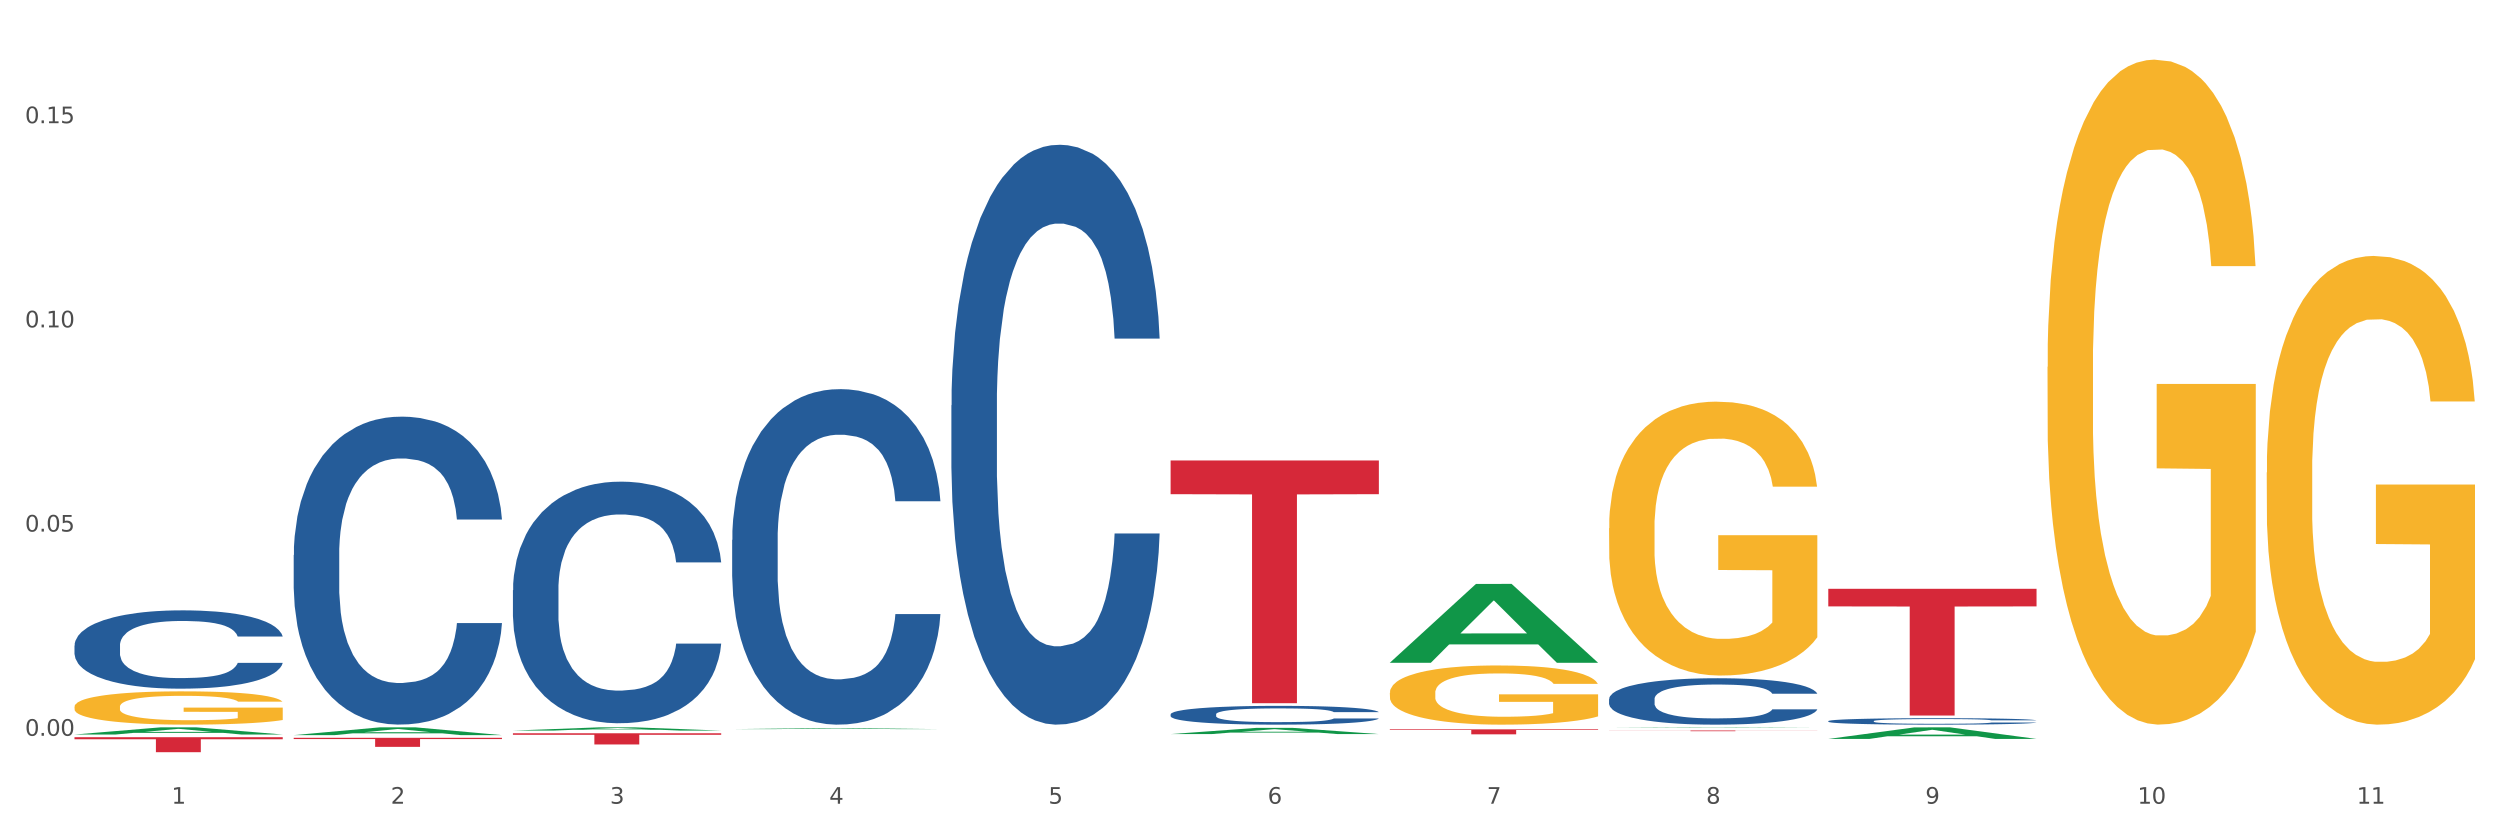 <?xml version="1.0" encoding="utf-8" standalone="no"?>
<!DOCTYPE svg PUBLIC "-//W3C//DTD SVG 1.1//EN"
  "http://www.w3.org/Graphics/SVG/1.1/DTD/svg11.dtd">
<svg xmlns:xlink="http://www.w3.org/1999/xlink" width="1080pt" height="360pt" viewBox="0 0 1080 360" xmlns="http://www.w3.org/2000/svg" version="1.1">
 <rect x="0" y="0" width="1080" height="360" fill="#333333" stroke="none"/>
 <defs>
  <style type="text/css">*{stroke-linejoin: round; stroke-linecap: butt}</style>
 </defs>
 <g id="figure_1">
  <g id="patch_1">
   <path d="M 0 360 
L 1080 360 
L 1080 0 
L 0 0 
z
" style="fill: #ffffff; stroke: #ffffff; stroke-linejoin: miter"/>
  </g>
  <g id="axes_1">
   <g id="matplotlib.axis_1">
    <g id="xtick_1">
     <g id="text_1">
      <!-- 1 -->
      <g style="fill: #4d4d4d" transform="translate(74.106 347.204) scale(0.096 -0.096)">
       <defs>
        <path id="DejaVuSans-31" d="M 794 531 
L 1825 531 
L 1825 4091 
L 703 3866 
L 703 4441 
L 1819 4666 
L 2450 4666 
L 2450 531 
L 3481 531 
L 3481 0 
L 794 0 
L 794 531 
z
" transform="scale(0.016)"/>
       </defs>
       <use xlink:href="#DejaVuSans-31"/>
      </g>
     </g>
    </g>
    <g id="xtick_2">
     <g id="text_2">
      <!-- 2 -->
      <g style="fill: #4d4d4d" transform="translate(168.812 347.204) scale(0.096 -0.096)">
       <defs>
        <path id="DejaVuSans-32" d="M 1228 531 
L 3431 531 
L 3431 0 
L 469 0 
L 469 531 
Q 828 903 1448 1529 
Q 2069 2156 2228 2338 
Q 2531 2678 2651 2914 
Q 2772 3150 2772 3378 
Q 2772 3750 2511 3984 
Q 2250 4219 1831 4219 
Q 1534 4219 1204 4116 
Q 875 4013 500 3803 
L 500 4441 
Q 881 4594 1212 4672 
Q 1544 4750 1819 4750 
Q 2544 4750 2975 4387 
Q 3406 4025 3406 3419 
Q 3406 3131 3298 2873 
Q 3191 2616 2906 2266 
Q 2828 2175 2409 1742 
Q 1991 1309 1228 531 
z
" transform="scale(0.016)"/>
       </defs>
       <use xlink:href="#DejaVuSans-32"/>
      </g>
     </g>
    </g>
    <g id="xtick_3">
     <g id="text_3">
      <!-- 3 -->
      <g style="fill: #4d4d4d" transform="translate(263.517 347.204) scale(0.096 -0.096)">
       <defs>
        <path id="DejaVuSans-33" d="M 2597 2516 
Q 3050 2419 3304 2112 
Q 3559 1806 3559 1356 
Q 3559 666 3084 287 
Q 2609 -91 1734 -91 
Q 1441 -91 1130 -33 
Q 819 25 488 141 
L 488 750 
Q 750 597 1062 519 
Q 1375 441 1716 441 
Q 2309 441 2620 675 
Q 2931 909 2931 1356 
Q 2931 1769 2642 2001 
Q 2353 2234 1838 2234 
L 1294 2234 
L 1294 2753 
L 1863 2753 
Q 2328 2753 2575 2939 
Q 2822 3125 2822 3475 
Q 2822 3834 2567 4026 
Q 2313 4219 1838 4219 
Q 1578 4219 1281 4162 
Q 984 4106 628 3988 
L 628 4550 
Q 988 4650 1302 4700 
Q 1616 4750 1894 4750 
Q 2613 4750 3031 4423 
Q 3450 4097 3450 3541 
Q 3450 3153 3228 2886 
Q 3006 2619 2597 2516 
z
" transform="scale(0.016)"/>
       </defs>
       <use xlink:href="#DejaVuSans-33"/>
      </g>
     </g>
    </g>
    <g id="xtick_4">
     <g id="text_4">
      <!-- 4 -->
      <g style="fill: #4d4d4d" transform="translate(358.223 347.204) scale(0.096 -0.096)">
       <defs>
        <path id="DejaVuSans-34" d="M 2419 4116 
L 825 1625 
L 2419 1625 
L 2419 4116 
z
M 2253 4666 
L 3047 4666 
L 3047 1625 
L 3713 1625 
L 3713 1100 
L 3047 1100 
L 3047 0 
L 2419 0 
L 2419 1100 
L 313 1100 
L 313 1709 
L 2253 4666 
z
" transform="scale(0.016)"/>
       </defs>
       <use xlink:href="#DejaVuSans-34"/>
      </g>
     </g>
    </g>
    <g id="xtick_5">
     <g id="text_5">
      <!-- 5 -->
      <g style="fill: #4d4d4d" transform="translate(452.928 347.204) scale(0.096 -0.096)">
       <defs>
        <path id="DejaVuSans-35" d="M 691 4666 
L 3169 4666 
L 3169 4134 
L 1269 4134 
L 1269 2991 
Q 1406 3038 1543 3061 
Q 1681 3084 1819 3084 
Q 2600 3084 3056 2656 
Q 3513 2228 3513 1497 
Q 3513 744 3044 326 
Q 2575 -91 1722 -91 
Q 1428 -91 1123 -41 
Q 819 9 494 109 
L 494 744 
Q 775 591 1075 516 
Q 1375 441 1709 441 
Q 2250 441 2565 725 
Q 2881 1009 2881 1497 
Q 2881 1984 2565 2268 
Q 2250 2553 1709 2553 
Q 1456 2553 1204 2497 
Q 953 2441 691 2322 
L 691 4666 
z
" transform="scale(0.016)"/>
       </defs>
       <use xlink:href="#DejaVuSans-35"/>
      </g>
     </g>
    </g>
    <g id="xtick_6">
     <g id="text_6">
      <!-- 6 -->
      <g style="fill: #4d4d4d" transform="translate(547.634 347.204) scale(0.096 -0.096)">
       <defs>
        <path id="DejaVuSans-36" d="M 2113 2584 
Q 1688 2584 1439 2293 
Q 1191 2003 1191 1497 
Q 1191 994 1439 701 
Q 1688 409 2113 409 
Q 2538 409 2786 701 
Q 3034 994 3034 1497 
Q 3034 2003 2786 2293 
Q 2538 2584 2113 2584 
z
M 3366 4563 
L 3366 3988 
Q 3128 4100 2886 4159 
Q 2644 4219 2406 4219 
Q 1781 4219 1451 3797 
Q 1122 3375 1075 2522 
Q 1259 2794 1537 2939 
Q 1816 3084 2150 3084 
Q 2853 3084 3261 2657 
Q 3669 2231 3669 1497 
Q 3669 778 3244 343 
Q 2819 -91 2113 -91 
Q 1303 -91 875 529 
Q 447 1150 447 2328 
Q 447 3434 972 4092 
Q 1497 4750 2381 4750 
Q 2619 4750 2861 4703 
Q 3103 4656 3366 4563 
z
" transform="scale(0.016)"/>
       </defs>
       <use xlink:href="#DejaVuSans-36"/>
      </g>
     </g>
    </g>
    <g id="xtick_7">
     <g id="text_7">
      <!-- 7 -->
      <g style="fill: #4d4d4d" transform="translate(642.339 347.204) scale(0.096 -0.096)">
       <defs>
        <path id="DejaVuSans-37" d="M 525 4666 
L 3525 4666 
L 3525 4397 
L 1831 0 
L 1172 0 
L 2766 4134 
L 525 4134 
L 525 4666 
z
" transform="scale(0.016)"/>
       </defs>
       <use xlink:href="#DejaVuSans-37"/>
      </g>
     </g>
    </g>
    <g id="xtick_8">
     <g id="text_8">
      <!-- 8 -->
      <g style="fill: #4d4d4d" transform="translate(737.044 347.204) scale(0.096 -0.096)">
       <defs>
        <path id="DejaVuSans-38" d="M 2034 2216 
Q 1584 2216 1326 1975 
Q 1069 1734 1069 1313 
Q 1069 891 1326 650 
Q 1584 409 2034 409 
Q 2484 409 2743 651 
Q 3003 894 3003 1313 
Q 3003 1734 2745 1975 
Q 2488 2216 2034 2216 
z
M 1403 2484 
Q 997 2584 770 2862 
Q 544 3141 544 3541 
Q 544 4100 942 4425 
Q 1341 4750 2034 4750 
Q 2731 4750 3128 4425 
Q 3525 4100 3525 3541 
Q 3525 3141 3298 2862 
Q 3072 2584 2669 2484 
Q 3125 2378 3379 2068 
Q 3634 1759 3634 1313 
Q 3634 634 3220 271 
Q 2806 -91 2034 -91 
Q 1263 -91 848 271 
Q 434 634 434 1313 
Q 434 1759 690 2068 
Q 947 2378 1403 2484 
z
M 1172 3481 
Q 1172 3119 1398 2916 
Q 1625 2713 2034 2713 
Q 2441 2713 2670 2916 
Q 2900 3119 2900 3481 
Q 2900 3844 2670 4047 
Q 2441 4250 2034 4250 
Q 1625 4250 1398 4047 
Q 1172 3844 1172 3481 
z
" transform="scale(0.016)"/>
       </defs>
       <use xlink:href="#DejaVuSans-38"/>
      </g>
     </g>
    </g>
    <g id="xtick_9">
     <g id="text_9">
      <!-- 9 -->
      <g style="fill: #4d4d4d" transform="translate(831.75 347.204) scale(0.096 -0.096)">
       <defs>
        <path id="DejaVuSans-39" d="M 703 97 
L 703 672 
Q 941 559 1184 500 
Q 1428 441 1663 441 
Q 2288 441 2617 861 
Q 2947 1281 2994 2138 
Q 2813 1869 2534 1725 
Q 2256 1581 1919 1581 
Q 1219 1581 811 2004 
Q 403 2428 403 3163 
Q 403 3881 828 4315 
Q 1253 4750 1959 4750 
Q 2769 4750 3195 4129 
Q 3622 3509 3622 2328 
Q 3622 1225 3098 567 
Q 2575 -91 1691 -91 
Q 1453 -91 1209 -44 
Q 966 3 703 97 
z
M 1959 2075 
Q 2384 2075 2632 2365 
Q 2881 2656 2881 3163 
Q 2881 3666 2632 3958 
Q 2384 4250 1959 4250 
Q 1534 4250 1286 3958 
Q 1038 3666 1038 3163 
Q 1038 2656 1286 2365 
Q 1534 2075 1959 2075 
z
" transform="scale(0.016)"/>
       </defs>
       <use xlink:href="#DejaVuSans-39"/>
      </g>
     </g>
    </g>
    <g id="xtick_10">
     <g id="text_10">
      <!-- 10 -->
      <g style="fill: #4d4d4d" transform="translate(923.401 347.204) scale(0.096 -0.096)">
       <defs>
        <path id="DejaVuSans-30" d="M 2034 4250 
Q 1547 4250 1301 3770 
Q 1056 3291 1056 2328 
Q 1056 1369 1301 889 
Q 1547 409 2034 409 
Q 2525 409 2770 889 
Q 3016 1369 3016 2328 
Q 3016 3291 2770 3770 
Q 2525 4250 2034 4250 
z
M 2034 4750 
Q 2819 4750 3233 4129 
Q 3647 3509 3647 2328 
Q 3647 1150 3233 529 
Q 2819 -91 2034 -91 
Q 1250 -91 836 529 
Q 422 1150 422 2328 
Q 422 3509 836 4129 
Q 1250 4750 2034 4750 
z
" transform="scale(0.016)"/>
       </defs>
       <use xlink:href="#DejaVuSans-31"/>
       <use xlink:href="#DejaVuSans-30" transform="translate(63.623 0)"/>
      </g>
     </g>
    </g>
    <g id="xtick_11">
     <g id="text_11">
      <!-- 11 -->
      <g style="fill: #4d4d4d" transform="translate(1018.107 347.204) scale(0.096 -0.096)">
       <use xlink:href="#DejaVuSans-31"/>
       <use xlink:href="#DejaVuSans-31" transform="translate(63.623 0)"/>
      </g>
     </g>
    </g>
    <g id="xtick_12"/>
    <g id="xtick_13"/>
    <g id="xtick_14"/>
    <g id="xtick_15"/>
    <g id="xtick_16"/>
    <g id="xtick_17"/>
    <g id="xtick_18"/>
    <g id="xtick_19"/>
    <g id="xtick_20"/>
    <g id="xtick_21"/>
   </g>
   <g id="matplotlib.axis_2">
    <g id="ytick_1">
     <g id="text_12">
      <!-- 0.00 -->
      <g style="fill: #4d4d4d" transform="translate(10.8 317.855) scale(0.096 -0.096)">
       <defs>
        <path id="DejaVuSans-2e" d="M 684 794 
L 1344 794 
L 1344 0 
L 684 0 
L 684 794 
z
" transform="scale(0.016)"/>
       </defs>
       <use xlink:href="#DejaVuSans-30"/>
       <use xlink:href="#DejaVuSans-2e" transform="translate(63.623 0)"/>
       <use xlink:href="#DejaVuSans-30" transform="translate(95.41 0)"/>
       <use xlink:href="#DejaVuSans-30" transform="translate(159.033 0)"/>
      </g>
     </g>
    </g>
    <g id="ytick_2">
     <g id="text_13">
      <!-- 0.05 -->
      <g style="fill: #4d4d4d" transform="translate(10.8 229.644) scale(0.096 -0.096)">
       <use xlink:href="#DejaVuSans-30"/>
       <use xlink:href="#DejaVuSans-2e" transform="translate(63.623 0)"/>
       <use xlink:href="#DejaVuSans-30" transform="translate(95.41 0)"/>
       <use xlink:href="#DejaVuSans-35" transform="translate(159.033 0)"/>
      </g>
     </g>
    </g>
    <g id="ytick_3">
     <g id="text_14">
      <!-- 0.10 -->
      <g style="fill: #4d4d4d" transform="translate(10.8 141.434) scale(0.096 -0.096)">
       <use xlink:href="#DejaVuSans-30"/>
       <use xlink:href="#DejaVuSans-2e" transform="translate(63.623 0)"/>
       <use xlink:href="#DejaVuSans-31" transform="translate(95.41 0)"/>
       <use xlink:href="#DejaVuSans-30" transform="translate(159.033 0)"/>
      </g>
     </g>
    </g>
    <g id="ytick_4">
     <g id="text_15">
      <!-- 0.15 -->
      <g style="fill: #4d4d4d" transform="translate(10.8 53.223) scale(0.096 -0.096)">
       <use xlink:href="#DejaVuSans-30"/>
       <use xlink:href="#DejaVuSans-2e" transform="translate(63.623 0)"/>
       <use xlink:href="#DejaVuSans-31" transform="translate(95.41 0)"/>
       <use xlink:href="#DejaVuSans-35" transform="translate(159.033 0)"/>
      </g>
     </g>
    </g>
    <g id="ytick_5"/>
    <g id="ytick_6"/>
    <g id="ytick_7"/>
   </g>
   <g id="PolyCollection_1">
    <path d="M 32.175 317.306 
L 32.268 317.303 
L 69.369 314.211 
L 84.766 314.208 
L 122.145 317.312 
L 104.337 317.312 
L 96.267 316.589 
L 57.96 316.589 
L 57.682 316.601 
L 49.891 317.312 
L 32.175 317.312 
L 32.175 317.306 
L 62.783 316.158 
L 91.444 316.155 
L 77.253 314.869 
L 77.067 314.864 
L 76.882 314.872 
L 62.691 316.155 
L 62.783 316.158 
L 32.175 317.306 
z
" clip-path="url(#p8eb59a1c94)" style="fill: #109648"/>
    <path d="M 316.291 233.232 
L 316.398 233.099 
L 316.398 229.393 
L 316.717 224.363 
L 317.887 215.097 
L 319.376 208.081 
L 321.928 199.873 
L 323.31 196.432 
L 325.118 192.593 
L 328.84 186.371 
L 333.094 181.076 
L 336.072 178.164 
L 338.305 176.311 
L 343.304 173.001 
L 346.175 171.545 
L 349.153 170.354 
L 351.705 169.56 
L 355.959 168.633 
L 359.362 168.236 
L 363.297 168.103 
L 366.594 168.236 
L 370.954 168.765 
L 377.335 170.354 
L 379.781 171.28 
L 383.078 172.869 
L 386.481 174.987 
L 389.246 177.105 
L 392.436 180.15 
L 395.733 184.121 
L 398.924 189.151 
L 401.157 193.784 
L 402.965 198.682 
L 404.56 204.639 
L 405.73 211.125 
L 406.262 216.553 
L 386.8 216.553 
L 386.268 211.655 
L 385.205 206.36 
L 384.141 202.786 
L 382.971 199.873 
L 381.164 196.564 
L 379.568 194.446 
L 376.91 191.931 
L 374.464 190.342 
L 372.443 189.416 
L 369.997 188.622 
L 364.786 187.827 
L 361.064 187.827 
L 358.724 188.092 
L 355.853 188.754 
L 353.407 189.681 
L 350.535 191.269 
L 348.302 192.99 
L 346.069 195.24 
L 344.793 196.829 
L 342.878 199.741 
L 341.602 202.124 
L 339.901 206.227 
L 338.944 209.14 
L 337.242 216.685 
L 336.498 222.245 
L 336.178 226.084 
L 335.966 230.32 
L 335.966 250.97 
L 336.604 260.236 
L 337.136 264.208 
L 337.986 268.708 
L 339.582 274.533 
L 341.921 280.225 
L 344.367 284.329 
L 346.388 286.844 
L 348.302 288.697 
L 350.216 290.153 
L 352.556 291.477 
L 354.47 292.271 
L 357.342 293.065 
L 360.745 293.462 
L 363.403 293.462 
L 368.827 292.801 
L 371.273 292.139 
L 373.613 291.212 
L 376.165 289.756 
L 378.186 288.167 
L 379.356 286.976 
L 381.27 284.461 
L 382.759 281.813 
L 384.035 278.769 
L 384.886 276.121 
L 385.843 272.15 
L 386.587 267.649 
L 386.8 265.267 
L 406.262 265.267 
L 405.836 270.032 
L 405.092 274.665 
L 403.603 280.887 
L 402.433 284.461 
L 400.625 288.829 
L 398.711 292.536 
L 396.052 296.639 
L 393.606 299.684 
L 391.054 302.331 
L 388.289 304.714 
L 383.291 308.024 
L 381.483 308.95 
L 377.654 310.539 
L 374.676 311.465 
L 370.316 312.392 
L 365.849 312.921 
L 361.17 313.054 
L 357.023 312.789 
L 352.45 311.995 
L 349.578 311.201 
L 346.388 310.009 
L 342.666 308.156 
L 339.156 305.906 
L 335.859 303.258 
L 332.775 300.214 
L 329.904 296.772 
L 326.182 291.08 
L 323.417 285.52 
L 321.396 280.357 
L 320.014 275.989 
L 318.631 270.429 
L 317.887 266.59 
L 316.717 257.324 
L 316.291 248.72 
L 316.291 233.232 
z
" clip-path="url(#p8eb59a1c94)" style="fill: #255c99"/>
    <path d="M 410.997 175.098 
L 411.103 174.869 
L 411.103 168.464 
L 411.422 159.77 
L 412.592 143.755 
L 414.081 131.63 
L 416.633 117.445 
L 418.016 111.497 
L 419.824 104.862 
L 423.546 94.109 
L 427.8 84.958 
L 430.778 79.925 
L 433.011 76.722 
L 438.009 71.002 
L 440.881 68.486 
L 443.858 66.427 
L 446.411 65.054 
L 450.665 63.453 
L 454.068 62.766 
L 458.003 62.538 
L 461.299 62.766 
L 465.66 63.681 
L 472.041 66.427 
L 474.487 68.028 
L 477.783 70.774 
L 481.186 74.434 
L 483.951 78.095 
L 487.142 83.357 
L 490.439 90.22 
L 493.629 98.914 
L 495.862 106.921 
L 497.67 115.386 
L 499.266 125.681 
L 500.435 136.892 
L 500.967 146.272 
L 481.505 146.272 
L 480.974 137.807 
L 479.91 128.656 
L 478.847 122.478 
L 477.677 117.445 
L 475.869 111.726 
L 474.274 108.065 
L 471.615 103.718 
L 469.169 100.973 
L 467.149 99.371 
L 464.703 97.999 
L 459.491 96.626 
L 455.769 96.626 
L 453.43 97.084 
L 450.558 98.228 
L 448.112 99.829 
L 445.241 102.574 
L 443.008 105.549 
L 440.774 109.438 
L 439.498 112.183 
L 437.584 117.216 
L 436.308 121.335 
L 434.606 128.427 
L 433.649 133.46 
L 431.947 146.501 
L 431.203 156.109 
L 430.884 162.744 
L 430.671 170.065 
L 430.671 205.755 
L 431.309 221.77 
L 431.841 228.633 
L 432.692 236.412 
L 434.287 246.478 
L 436.627 256.316 
L 439.073 263.408 
L 441.093 267.755 
L 443.008 270.958 
L 444.922 273.475 
L 447.262 275.762 
L 449.176 277.135 
L 452.047 278.508 
L 455.45 279.194 
L 458.109 279.194 
L 463.533 278.05 
L 465.979 276.906 
L 468.318 275.305 
L 470.871 272.788 
L 472.891 270.043 
L 474.061 267.984 
L 475.975 263.637 
L 477.464 259.061 
L 478.74 253.799 
L 479.591 249.224 
L 480.548 242.36 
L 481.293 234.582 
L 481.505 230.464 
L 500.967 230.464 
L 500.542 238.7 
L 499.797 246.707 
L 498.308 257.46 
L 497.139 263.637 
L 495.331 271.187 
L 493.416 277.593 
L 490.758 284.685 
L 488.312 289.947 
L 485.759 294.523 
L 482.994 298.641 
L 477.996 304.36 
L 476.188 305.962 
L 472.36 308.707 
L 469.382 310.308 
L 465.022 311.91 
L 460.555 312.825 
L 455.876 313.054 
L 451.728 312.596 
L 447.155 311.224 
L 444.284 309.851 
L 441.093 307.792 
L 437.371 304.589 
L 433.862 300.7 
L 430.565 296.124 
L 427.481 290.862 
L 424.609 284.914 
L 420.887 275.076 
L 418.122 265.467 
L 416.102 256.545 
L 414.719 248.995 
L 413.337 239.386 
L 412.592 232.751 
L 411.422 216.737 
L 410.997 201.866 
L 410.997 175.098 
z
" clip-path="url(#p8eb59a1c94)" style="fill: #255c99"/>
    <path d="M 505.702 308.578 
L 505.809 308.571 
L 505.809 308.363 
L 506.128 308.081 
L 507.298 307.561 
L 508.786 307.168 
L 511.339 306.708 
L 512.721 306.515 
L 514.529 306.3 
L 518.251 305.951 
L 522.505 305.654 
L 525.483 305.491 
L 527.716 305.387 
L 532.715 305.201 
L 535.586 305.119 
L 538.564 305.053 
L 541.116 305.008 
L 545.37 304.956 
L 548.773 304.934 
L 552.708 304.926 
L 556.005 304.934 
L 560.365 304.964 
L 566.746 305.053 
L 569.192 305.105 
L 572.489 305.194 
L 575.892 305.312 
L 578.657 305.431 
L 581.847 305.602 
L 585.144 305.825 
L 588.335 306.107 
L 590.568 306.366 
L 592.376 306.641 
L 593.971 306.975 
L 595.141 307.339 
L 595.673 307.643 
L 576.211 307.643 
L 575.679 307.368 
L 574.616 307.071 
L 573.552 306.871 
L 572.382 306.708 
L 570.575 306.522 
L 568.979 306.403 
L 566.321 306.262 
L 563.875 306.173 
L 561.854 306.121 
L 559.408 306.077 
L 554.197 306.032 
L 550.475 306.032 
L 548.135 306.047 
L 545.264 306.084 
L 542.818 306.136 
L 539.946 306.225 
L 537.713 306.322 
L 535.48 306.448 
L 534.204 306.537 
L 532.289 306.7 
L 531.013 306.834 
L 529.312 307.064 
L 528.354 307.227 
L 526.653 307.65 
L 525.908 307.962 
L 525.589 308.177 
L 525.377 308.415 
L 525.377 309.573 
L 526.015 310.092 
L 526.547 310.315 
L 527.397 310.567 
L 528.993 310.894 
L 531.332 311.213 
L 533.778 311.443 
L 535.799 311.584 
L 537.713 311.688 
L 539.627 311.77 
L 541.967 311.844 
L 543.881 311.889 
L 546.753 311.933 
L 550.156 311.955 
L 552.814 311.955 
L 558.238 311.918 
L 560.684 311.881 
L 563.024 311.829 
L 565.576 311.748 
L 567.597 311.658 
L 568.767 311.592 
L 570.681 311.451 
L 572.17 311.302 
L 573.446 311.131 
L 574.297 310.983 
L 575.254 310.76 
L 575.998 310.508 
L 576.211 310.374 
L 595.673 310.374 
L 595.247 310.642 
L 594.503 310.901 
L 593.014 311.25 
L 591.844 311.451 
L 590.036 311.696 
L 588.122 311.903 
L 585.463 312.133 
L 583.017 312.304 
L 580.465 312.453 
L 577.7 312.586 
L 572.701 312.772 
L 570.894 312.824 
L 567.065 312.913 
L 564.087 312.965 
L 559.727 313.017 
L 555.26 313.046 
L 550.581 313.054 
L 546.434 313.039 
L 541.861 312.994 
L 538.989 312.95 
L 535.799 312.883 
L 532.077 312.779 
L 528.567 312.653 
L 525.27 312.505 
L 522.186 312.334 
L 519.315 312.141 
L 515.593 311.822 
L 512.828 311.51 
L 510.807 311.221 
L 509.425 310.976 
L 508.042 310.664 
L 507.298 310.449 
L 506.128 309.929 
L 505.702 309.447 
L 505.702 308.578 
z
" clip-path="url(#p8eb59a1c94)" style="fill: #255c99"/>
    <path d="M 695.113 302.008 
L 695.22 301.99 
L 695.22 301.477 
L 695.539 300.781 
L 696.709 299.498 
L 698.197 298.528 
L 700.75 297.392 
L 702.132 296.916 
L 703.94 296.384 
L 707.662 295.523 
L 711.916 294.791 
L 714.894 294.388 
L 717.127 294.131 
L 722.126 293.673 
L 724.997 293.472 
L 727.975 293.307 
L 730.527 293.197 
L 734.781 293.069 
L 738.184 293.014 
L 742.119 292.996 
L 745.416 293.014 
L 749.776 293.087 
L 756.157 293.307 
L 758.603 293.435 
L 761.9 293.655 
L 765.303 293.948 
L 768.068 294.241 
L 771.258 294.662 
L 774.555 295.212 
L 777.746 295.908 
L 779.979 296.549 
L 781.787 297.227 
L 783.382 298.051 
L 784.552 298.949 
L 785.084 299.7 
L 765.622 299.7 
L 765.09 299.022 
L 764.027 298.289 
L 762.963 297.795 
L 761.793 297.392 
L 759.985 296.934 
L 758.39 296.641 
L 755.732 296.293 
L 753.286 296.073 
L 751.265 295.945 
L 748.819 295.835 
L 743.608 295.725 
L 739.886 295.725 
L 737.546 295.762 
L 734.675 295.853 
L 732.229 295.981 
L 729.357 296.201 
L 727.124 296.439 
L 724.891 296.751 
L 723.615 296.971 
L 721.7 297.374 
L 720.424 297.703 
L 718.723 298.271 
L 717.765 298.674 
L 716.064 299.718 
L 715.319 300.488 
L 715 301.019 
L 714.788 301.605 
L 714.788 304.463 
L 715.426 305.745 
L 715.958 306.294 
L 716.808 306.917 
L 718.404 307.723 
L 720.743 308.511 
L 723.189 309.079 
L 725.21 309.427 
L 727.124 309.683 
L 729.038 309.885 
L 731.378 310.068 
L 733.292 310.178 
L 736.164 310.288 
L 739.567 310.343 
L 742.225 310.343 
L 747.649 310.251 
L 750.095 310.16 
L 752.435 310.031 
L 754.987 309.83 
L 757.008 309.61 
L 758.178 309.445 
L 760.092 309.097 
L 761.581 308.731 
L 762.857 308.309 
L 763.708 307.943 
L 764.665 307.394 
L 765.409 306.771 
L 765.622 306.441 
L 785.084 306.441 
L 784.658 307.1 
L 783.914 307.742 
L 782.425 308.603 
L 781.255 309.097 
L 779.447 309.702 
L 777.533 310.215 
L 774.874 310.782 
L 772.428 311.204 
L 769.876 311.57 
L 767.111 311.9 
L 762.112 312.358 
L 760.305 312.486 
L 756.476 312.706 
L 753.498 312.834 
L 749.138 312.962 
L 744.671 313.036 
L 739.992 313.054 
L 735.845 313.017 
L 731.272 312.907 
L 728.4 312.797 
L 725.21 312.633 
L 721.488 312.376 
L 717.978 312.065 
L 714.681 311.698 
L 711.597 311.277 
L 708.726 310.801 
L 705.004 310.013 
L 702.239 309.244 
L 700.218 308.529 
L 698.836 307.925 
L 697.453 307.155 
L 696.709 306.624 
L 695.539 305.342 
L 695.113 304.151 
L 695.113 302.008 
z
" clip-path="url(#p8eb59a1c94)" style="fill: #255c99"/>
    <path d="M 789.819 311.511 
L 789.925 311.508 
L 789.925 311.437 
L 790.244 311.339 
L 791.414 311.16 
L 792.903 311.025 
L 795.455 310.866 
L 796.838 310.799 
L 798.646 310.725 
L 802.368 310.605 
L 806.622 310.503 
L 809.6 310.446 
L 811.833 310.41 
L 816.831 310.346 
L 819.703 310.318 
L 822.68 310.295 
L 825.233 310.28 
L 829.487 310.262 
L 832.89 310.254 
L 836.825 310.252 
L 840.121 310.254 
L 844.482 310.265 
L 850.862 310.295 
L 853.308 310.313 
L 856.605 310.344 
L 860.008 310.385 
L 862.773 310.426 
L 865.964 310.485 
L 869.261 310.561 
L 872.451 310.659 
L 874.684 310.748 
L 876.492 310.843 
L 878.087 310.958 
L 879.257 311.083 
L 879.789 311.188 
L 860.327 311.188 
L 859.796 311.094 
L 858.732 310.991 
L 857.669 310.922 
L 856.499 310.866 
L 854.691 310.802 
L 853.096 310.761 
L 850.437 310.712 
L 847.991 310.682 
L 845.97 310.664 
L 843.524 310.648 
L 838.313 310.633 
L 834.591 310.633 
L 832.252 310.638 
L 829.38 310.651 
L 826.934 310.669 
L 824.063 310.7 
L 821.83 310.733 
L 819.596 310.776 
L 818.32 310.807 
L 816.406 310.863 
L 815.13 310.909 
L 813.428 310.989 
L 812.471 311.045 
L 810.769 311.191 
L 810.025 311.298 
L 809.706 311.373 
L 809.493 311.454 
L 809.493 311.854 
L 810.131 312.033 
L 810.663 312.11 
L 811.514 312.197 
L 813.109 312.309 
L 815.449 312.419 
L 817.895 312.499 
L 819.915 312.547 
L 821.83 312.583 
L 823.744 312.611 
L 826.083 312.637 
L 827.998 312.652 
L 830.869 312.667 
L 834.272 312.675 
L 836.931 312.675 
L 842.355 312.662 
L 844.801 312.65 
L 847.14 312.632 
L 849.693 312.603 
L 851.713 312.573 
L 852.883 312.55 
L 854.797 312.501 
L 856.286 312.45 
L 857.562 312.391 
L 858.413 312.34 
L 859.37 312.263 
L 860.115 312.176 
L 860.327 312.13 
L 879.789 312.13 
L 879.364 312.222 
L 878.619 312.312 
L 877.13 312.432 
L 875.961 312.501 
L 874.153 312.586 
L 872.238 312.657 
L 869.58 312.737 
L 867.134 312.795 
L 864.581 312.847 
L 861.816 312.893 
L 856.818 312.957 
L 855.01 312.975 
L 851.181 313.005 
L 848.204 313.023 
L 843.843 313.041 
L 839.377 313.051 
L 834.698 313.054 
L 830.55 313.049 
L 825.977 313.033 
L 823.106 313.018 
L 819.915 312.995 
L 816.193 312.959 
L 812.684 312.916 
L 809.387 312.864 
L 806.303 312.806 
L 803.431 312.739 
L 799.709 312.629 
L 796.944 312.522 
L 794.924 312.422 
L 793.541 312.337 
L 792.158 312.23 
L 791.414 312.156 
L 790.244 311.977 
L 789.819 311.81 
L 789.819 311.511 
z
" clip-path="url(#p8eb59a1c94)" style="fill: #255c99"/>
    <path d="M 32.175 278.875 
L 32.281 278.844 
L 32.281 277.978 
L 32.6 276.804 
L 33.77 274.641 
L 35.259 273.003 
L 37.811 271.086 
L 39.194 270.283 
L 41.002 269.387 
L 44.724 267.934 
L 48.978 266.698 
L 51.956 266.018 
L 54.189 265.585 
L 59.187 264.813 
L 62.059 264.473 
L 65.036 264.195 
L 67.589 264.009 
L 71.843 263.793 
L 75.246 263.7 
L 79.181 263.669 
L 82.477 263.7 
L 86.838 263.824 
L 93.219 264.195 
L 95.665 264.411 
L 98.961 264.782 
L 102.365 265.276 
L 105.13 265.771 
L 108.32 266.482 
L 111.617 267.409 
L 114.807 268.583 
L 117.041 269.665 
L 118.848 270.808 
L 120.444 272.199 
L 121.613 273.713 
L 122.145 274.981 
L 102.684 274.981 
L 102.152 273.837 
L 101.088 272.601 
L 100.025 271.766 
L 98.855 271.086 
L 97.047 270.314 
L 95.452 269.819 
L 92.793 269.232 
L 90.347 268.861 
L 88.327 268.645 
L 85.881 268.46 
L 80.67 268.274 
L 76.947 268.274 
L 74.608 268.336 
L 71.736 268.49 
L 69.29 268.707 
L 66.419 269.078 
L 64.186 269.479 
L 61.952 270.005 
L 60.676 270.376 
L 58.762 271.056 
L 57.486 271.612 
L 55.784 272.57 
L 54.827 273.25 
L 53.126 275.011 
L 52.381 276.309 
L 52.062 277.206 
L 51.849 278.195 
L 51.849 283.016 
L 52.487 285.179 
L 53.019 286.106 
L 53.87 287.157 
L 55.465 288.517 
L 57.805 289.846 
L 60.251 290.804 
L 62.271 291.391 
L 64.186 291.824 
L 66.1 292.164 
L 68.44 292.473 
L 70.354 292.658 
L 73.225 292.844 
L 76.628 292.936 
L 79.287 292.936 
L 84.711 292.782 
L 87.157 292.627 
L 89.496 292.411 
L 92.049 292.071 
L 94.069 291.7 
L 95.239 291.422 
L 97.153 290.835 
L 98.642 290.217 
L 99.919 289.506 
L 100.769 288.888 
L 101.726 287.961 
L 102.471 286.91 
L 102.684 286.354 
L 122.145 286.354 
L 121.72 287.466 
L 120.975 288.548 
L 119.487 290 
L 118.317 290.835 
L 116.509 291.855 
L 114.595 292.72 
L 111.936 293.678 
L 109.49 294.389 
L 106.937 295.007 
L 104.172 295.563 
L 99.174 296.336 
L 97.366 296.552 
L 93.538 296.923 
L 90.56 297.139 
L 86.2 297.356 
L 81.733 297.479 
L 77.054 297.51 
L 72.906 297.448 
L 68.333 297.263 
L 65.462 297.078 
L 62.271 296.799 
L 58.549 296.367 
L 55.04 295.841 
L 51.743 295.223 
L 48.659 294.512 
L 45.788 293.709 
L 42.065 292.38 
L 39.3 291.082 
L 37.28 289.877 
L 35.897 288.857 
L 34.515 287.559 
L 33.77 286.663 
L 32.6 284.499 
L 32.175 282.49 
L 32.175 278.875 
z
" clip-path="url(#p8eb59a1c94)" style="fill: #255c99"/>
    <path d="M 32.175 318.466 
L 122.145 318.466 
L 122.145 319.367 
L 86.754 319.373 
L 86.754 324.95 
L 67.353 324.95 
L 67.353 319.373 
L 32.175 319.367 
L 32.175 318.472 
L 32.175 318.466 
z
" clip-path="url(#p8eb59a1c94)" style="fill: #d62839"/>
    <path d="M 126.88 318.731 
L 216.851 318.731 
L 216.851 319.277 
L 181.46 319.281 
L 181.46 322.659 
L 162.058 322.659 
L 162.058 319.281 
L 126.88 319.277 
L 126.88 318.735 
L 126.88 318.731 
z
" clip-path="url(#p8eb59a1c94)" style="fill: #d62839"/>
    <path d="M 221.586 316.767 
L 311.556 316.767 
L 311.556 317.442 
L 276.165 317.446 
L 276.165 321.622 
L 256.764 321.622 
L 256.764 317.446 
L 221.586 317.442 
L 221.586 316.771 
L 221.586 316.767 
z
" clip-path="url(#p8eb59a1c94)" style="fill: #d62839"/>
    <path d="M 505.702 198.91 
L 595.673 198.91 
L 595.673 213.482 
L 560.281 213.581 
L 560.281 303.773 
L 540.88 303.773 
L 540.88 213.581 
L 505.702 213.482 
L 505.702 199.008 
L 505.702 198.91 
z
" clip-path="url(#p8eb59a1c94)" style="fill: #d62839"/>
    <path d="M 600.408 315.069 
L 690.378 315.069 
L 690.378 315.37 
L 654.987 315.372 
L 654.987 317.232 
L 635.586 317.232 
L 635.586 315.372 
L 600.408 315.37 
L 600.408 315.071 
L 600.408 315.069 
z
" clip-path="url(#p8eb59a1c94)" style="fill: #d62839"/>
    <path d="M 695.113 315.568 
L 785.084 315.568 
L 785.084 315.612 
L 749.692 315.612 
L 749.692 315.882 
L 730.291 315.882 
L 730.291 315.612 
L 695.113 315.612 
L 695.113 315.569 
L 695.113 315.568 
z
" clip-path="url(#p8eb59a1c94)" style="fill: #d62839"/>
    <path d="M 789.819 254.357 
L 879.789 254.357 
L 879.789 261.964 
L 844.398 262.016 
L 844.398 309.098 
L 824.997 309.098 
L 824.997 262.016 
L 789.819 261.964 
L 789.819 254.409 
L 789.819 254.357 
z
" clip-path="url(#p8eb59a1c94)" style="fill: #d62839"/>
    <path d="M 221.586 254.967 
L 221.692 254.871 
L 221.692 252.202 
L 222.011 248.58 
L 223.181 241.907 
L 224.67 236.855 
L 227.222 230.945 
L 228.605 228.467 
L 230.413 225.702 
L 234.135 221.222 
L 238.389 217.409 
L 241.367 215.312 
L 243.6 213.978 
L 248.598 211.595 
L 251.47 210.546 
L 254.447 209.688 
L 257 209.116 
L 261.254 208.449 
L 264.657 208.163 
L 268.592 208.068 
L 271.888 208.163 
L 276.249 208.544 
L 282.63 209.688 
L 285.076 210.355 
L 288.372 211.499 
L 291.775 213.024 
L 294.541 214.55 
L 297.731 216.742 
L 301.028 219.602 
L 304.218 223.224 
L 306.451 226.56 
L 308.259 230.087 
L 309.855 234.377 
L 311.024 239.048 
L 311.556 242.956 
L 292.095 242.956 
L 291.563 239.429 
L 290.499 235.616 
L 289.436 233.042 
L 288.266 230.945 
L 286.458 228.562 
L 284.863 227.037 
L 282.204 225.226 
L 279.758 224.082 
L 277.738 223.415 
L 275.292 222.843 
L 270.081 222.271 
L 266.358 222.271 
L 264.019 222.461 
L 261.147 222.938 
L 258.701 223.605 
L 255.83 224.749 
L 253.597 225.988 
L 251.363 227.609 
L 250.087 228.753 
L 248.173 230.85 
L 246.897 232.566 
L 245.195 235.521 
L 244.238 237.618 
L 242.536 243.051 
L 241.792 247.055 
L 241.473 249.819 
L 241.26 252.869 
L 241.26 267.74 
L 241.898 274.412 
L 242.43 277.272 
L 243.281 280.513 
L 244.876 284.707 
L 247.216 288.806 
L 249.662 291.761 
L 251.682 293.572 
L 253.597 294.907 
L 255.511 295.955 
L 257.851 296.909 
L 259.765 297.481 
L 262.636 298.053 
L 266.039 298.339 
L 268.698 298.339 
L 274.122 297.862 
L 276.568 297.385 
L 278.907 296.718 
L 281.46 295.669 
L 283.48 294.526 
L 284.65 293.668 
L 286.564 291.857 
L 288.053 289.95 
L 289.329 287.758 
L 290.18 285.851 
L 291.137 282.991 
L 291.882 279.751 
L 292.095 278.035 
L 311.556 278.035 
L 311.131 281.466 
L 310.386 284.803 
L 308.897 289.283 
L 307.728 291.857 
L 305.92 295.002 
L 304.005 297.671 
L 301.347 300.626 
L 298.901 302.819 
L 296.348 304.725 
L 293.583 306.441 
L 288.585 308.824 
L 286.777 309.491 
L 282.949 310.635 
L 279.971 311.302 
L 275.611 311.97 
L 271.144 312.351 
L 266.465 312.446 
L 262.317 312.256 
L 257.744 311.684 
L 254.873 311.112 
L 251.682 310.254 
L 247.96 308.919 
L 244.451 307.299 
L 241.154 305.392 
L 238.07 303.2 
L 235.198 300.722 
L 231.476 296.623 
L 228.711 292.619 
L 226.691 288.902 
L 225.308 285.756 
L 223.926 281.752 
L 223.181 278.988 
L 222.011 272.315 
L 221.586 266.119 
L 221.586 254.967 
z
" clip-path="url(#p8eb59a1c94)" style="fill: #255c99"/>
    <path d="M 32.175 305.314 
L 32.281 305.3 
L 32.281 304.827 
L 32.494 304.42 
L 33.556 303.434 
L 35.149 302.62 
L 36.318 302.186 
L 37.486 301.831 
L 38.867 301.476 
L 40.567 301.108 
L 43.647 300.57 
L 45.559 300.294 
L 47.896 300.004 
L 52.145 299.584 
L 55.225 299.347 
L 58.412 299.15 
L 63.617 298.914 
L 67.016 298.809 
L 70.627 298.73 
L 74.983 298.677 
L 78.275 298.664 
L 85.499 298.703 
L 91.659 298.822 
L 94.634 298.914 
L 98.458 299.071 
L 100.476 299.177 
L 103.769 299.387 
L 107.168 299.663 
L 109.505 299.899 
L 113.01 300.346 
L 115.666 300.793 
L 118.109 301.345 
L 119.383 301.726 
L 120.339 302.081 
L 121.189 302.488 
L 122.039 303.132 
L 102.919 303.132 
L 102.175 302.672 
L 101.007 302.239 
L 99.307 301.818 
L 97.82 301.555 
L 95.271 301.227 
L 92.934 301.016 
L 90.491 300.859 
L 87.517 300.727 
L 85.18 300.662 
L 81.887 300.609 
L 75.407 300.622 
L 71.052 300.727 
L 68.078 300.859 
L 66.166 300.977 
L 64.467 301.108 
L 62.555 301.292 
L 60.324 301.568 
L 58.731 301.818 
L 57.137 302.133 
L 55.863 302.449 
L 54.694 302.817 
L 53.738 303.211 
L 52.995 303.618 
L 52.357 304.118 
L 51.826 304.946 
L 51.826 306.746 
L 52.039 307.153 
L 52.57 307.692 
L 53.207 308.1 
L 54.269 308.586 
L 55.225 308.914 
L 57.031 309.387 
L 59.049 309.782 
L 60.643 310.031 
L 62.236 310.242 
L 64.998 310.531 
L 68.078 310.767 
L 70.734 310.912 
L 74.345 311.043 
L 76.788 311.096 
L 78.913 311.122 
L 84.118 311.122 
L 87.835 311.083 
L 91.978 310.991 
L 95.165 310.872 
L 97.82 310.728 
L 100.795 310.491 
L 102.707 310.268 
L 102.707 307.521 
L 79.338 307.508 
L 79.338 305.682 
L 122.145 305.682 
L 122.145 311.043 
L 120.339 311.319 
L 118.321 311.569 
L 116.197 311.792 
L 113.01 312.068 
L 109.186 312.331 
L 105.787 312.515 
L 102.175 312.673 
L 97.927 312.817 
L 92.403 312.949 
L 89.004 313.001 
L 84.755 313.041 
L 79.763 313.054 
L 75.407 313.028 
L 71.159 312.962 
L 66.697 312.844 
L 62.342 312.673 
L 59.049 312.502 
L 55.756 312.292 
L 52.251 312.016 
L 49.489 311.753 
L 47.365 311.516 
L 45.028 311.214 
L 42.479 310.82 
L 40.567 310.465 
L 38.867 310.097 
L 37.061 309.624 
L 35.787 309.217 
L 34.512 308.704 
L 33.768 308.323 
L 32.919 307.732 
L 32.281 306.904 
L 32.175 305.314 
z
" clip-path="url(#p8eb59a1c94)" style="fill: #f7b32b"/>
    <path d="M 979.23 204.133 
L 979.336 203.949 
L 979.336 197.291 
L 979.548 191.559 
L 980.611 177.689 
L 982.204 166.224 
L 983.372 160.122 
L 984.541 155.129 
L 985.922 150.136 
L 987.621 144.958 
L 990.702 137.376 
L 992.614 133.492 
L 994.951 129.424 
L 999.2 123.507 
L 1002.28 120.178 
L 1005.467 117.404 
L 1010.672 114.075 
L 1014.071 112.596 
L 1017.682 111.486 
L 1022.037 110.747 
L 1025.33 110.562 
L 1032.553 111.117 
L 1038.714 112.781 
L 1041.688 114.075 
L 1045.512 116.294 
L 1047.531 117.774 
L 1050.824 120.733 
L 1054.223 124.616 
L 1056.56 127.945 
L 1060.065 134.232 
L 1062.72 140.52 
L 1065.164 148.286 
L 1066.438 153.649 
L 1067.394 158.642 
L 1068.244 164.375 
L 1069.094 173.436 
L 1049.974 173.436 
L 1049.23 166.964 
L 1048.062 160.861 
L 1046.362 154.944 
L 1044.875 151.245 
L 1042.326 146.622 
L 1039.989 143.663 
L 1037.546 141.444 
L 1034.572 139.595 
L 1032.235 138.67 
L 1028.942 137.931 
L 1022.462 138.116 
L 1018.107 139.595 
L 1015.133 141.444 
L 1013.221 143.108 
L 1011.521 144.958 
L 1009.609 147.547 
L 1007.379 151.43 
L 1005.785 154.944 
L 1004.192 159.382 
L 1002.917 163.82 
L 1001.749 168.998 
L 1000.793 174.546 
L 1000.049 180.278 
L 999.412 187.305 
L 998.881 198.956 
L 998.881 224.29 
L 999.093 230.023 
L 999.624 237.605 
L 1000.262 243.337 
L 1001.324 250.18 
L 1002.28 254.803 
L 1004.086 261.46 
L 1006.104 267.008 
L 1007.697 270.521 
L 1009.291 273.48 
L 1012.052 277.548 
L 1015.133 280.877 
L 1017.788 282.911 
L 1021.4 284.76 
L 1023.843 285.5 
L 1025.968 285.87 
L 1031.172 285.87 
L 1034.89 285.315 
L 1039.033 284.021 
L 1042.22 282.356 
L 1044.875 280.322 
L 1047.849 276.994 
L 1049.761 273.85 
L 1049.761 235.201 
L 1026.392 235.016 
L 1026.392 209.311 
L 1069.2 209.311 
L 1069.2 284.76 
L 1067.394 288.644 
L 1065.376 292.157 
L 1063.252 295.301 
L 1060.065 299.185 
L 1056.241 302.883 
L 1052.842 305.472 
L 1049.23 307.691 
L 1044.981 309.725 
L 1039.458 311.574 
L 1036.059 312.314 
L 1031.81 312.869 
L 1026.817 313.054 
L 1022.462 312.684 
L 1018.213 311.759 
L 1013.752 310.095 
L 1009.397 307.691 
L 1006.104 305.287 
L 1002.811 302.328 
L 999.306 298.445 
L 996.544 294.746 
L 994.42 291.418 
L 992.083 287.164 
L 989.533 281.617 
L 987.621 276.624 
L 985.922 271.446 
L 984.116 264.789 
L 982.841 259.056 
L 981.567 251.844 
L 980.823 246.481 
L 979.973 238.16 
L 979.336 226.509 
L 979.23 204.133 
z
" clip-path="url(#p8eb59a1c94)" style="fill: #f7b32b"/>
    <path d="M 884.524 158.511 
L 884.631 158.248 
L 884.631 148.804 
L 884.843 140.671 
L 885.905 120.994 
L 887.499 104.728 
L 888.667 96.07 
L 889.835 88.987 
L 891.216 81.903 
L 892.916 74.557 
L 895.996 63.801 
L 897.908 58.291 
L 900.245 52.52 
L 904.494 44.124 
L 907.575 39.402 
L 910.761 35.467 
L 915.966 30.744 
L 919.365 28.645 
L 922.977 27.071 
L 927.332 26.022 
L 930.625 25.759 
L 937.848 26.547 
L 944.009 28.908 
L 946.983 30.744 
L 950.807 33.892 
L 952.825 35.991 
L 956.118 40.189 
L 959.517 45.698 
L 961.854 50.421 
L 965.359 59.341 
L 968.015 68.261 
L 970.458 79.28 
L 971.733 86.888 
L 972.689 93.972 
L 973.539 102.105 
L 974.388 114.96 
L 955.268 114.96 
L 954.525 105.777 
L 953.356 97.12 
L 951.657 88.724 
L 950.17 83.477 
L 947.62 76.919 
L 945.283 72.721 
L 942.84 69.573 
L 939.866 66.949 
L 937.529 65.637 
L 934.236 64.588 
L 927.757 64.85 
L 923.402 66.949 
L 920.427 69.573 
L 918.515 71.934 
L 916.816 74.557 
L 914.904 78.23 
L 912.673 83.74 
L 911.08 88.724 
L 909.487 95.021 
L 908.212 101.317 
L 907.043 108.663 
L 906.087 116.534 
L 905.344 124.667 
L 904.707 134.636 
L 904.175 151.165 
L 904.175 187.107 
L 904.388 195.24 
L 904.919 205.997 
L 905.556 214.13 
L 906.619 223.837 
L 907.575 230.396 
L 909.38 239.84 
L 911.399 247.711 
L 912.992 252.696 
L 914.585 256.893 
L 917.347 262.665 
L 920.427 267.388 
L 923.083 270.273 
L 926.695 272.897 
L 929.138 273.946 
L 931.262 274.471 
L 936.467 274.471 
L 940.185 273.684 
L 944.327 271.848 
L 947.514 269.486 
L 950.17 266.601 
L 953.144 261.878 
L 955.056 257.418 
L 955.056 202.586 
L 931.687 202.324 
L 931.687 165.857 
L 974.495 165.857 
L 974.495 272.897 
L 972.689 278.406 
L 970.671 283.391 
L 968.546 287.851 
L 965.359 293.361 
L 961.535 298.608 
L 958.136 302.281 
L 954.525 305.429 
L 950.276 308.315 
L 944.752 310.938 
L 941.353 311.988 
L 937.104 312.775 
L 932.112 313.037 
L 927.757 312.512 
L 923.508 311.201 
L 919.047 308.84 
L 914.691 305.429 
L 911.399 302.018 
L 908.106 297.821 
L 904.6 292.311 
L 901.839 287.064 
L 899.714 282.342 
L 897.377 276.308 
L 894.828 268.437 
L 892.916 261.353 
L 891.216 254.008 
L 889.411 244.563 
L 888.136 236.43 
L 886.861 226.198 
L 886.118 218.59 
L 885.268 206.784 
L 884.631 190.255 
L 884.524 158.511 
z
" clip-path="url(#p8eb59a1c94)" style="fill: #f7b32b"/>
    <path d="M 695.113 228.19 
L 695.22 228.082 
L 695.22 224.192 
L 695.432 220.841 
L 696.494 212.736 
L 698.088 206.036 
L 699.256 202.47 
L 700.424 199.552 
L 701.805 196.634 
L 703.505 193.608 
L 706.585 189.178 
L 708.497 186.908 
L 710.834 184.531 
L 715.083 181.073 
L 718.164 179.127 
L 721.35 177.506 
L 726.555 175.561 
L 729.954 174.697 
L 733.566 174.048 
L 737.921 173.616 
L 741.214 173.508 
L 748.437 173.832 
L 754.598 174.805 
L 757.572 175.561 
L 761.396 176.858 
L 763.414 177.723 
L 766.707 179.452 
L 770.106 181.721 
L 772.443 183.666 
L 775.948 187.341 
L 778.604 191.015 
L 781.047 195.554 
L 782.322 198.688 
L 783.278 201.605 
L 784.128 204.956 
L 784.977 210.251 
L 765.857 210.251 
L 765.114 206.468 
L 763.945 202.902 
L 762.246 199.444 
L 760.759 197.283 
L 758.209 194.581 
L 755.872 192.852 
L 753.429 191.555 
L 750.455 190.474 
L 748.118 189.934 
L 744.825 189.502 
L 738.346 189.61 
L 733.991 190.474 
L 731.016 191.555 
L 729.104 192.528 
L 727.405 193.608 
L 725.493 195.121 
L 723.262 197.391 
L 721.669 199.444 
L 720.076 202.038 
L 718.801 204.631 
L 717.632 207.657 
L 716.676 210.899 
L 715.933 214.249 
L 715.296 218.356 
L 714.764 225.164 
L 714.764 239.969 
L 714.977 243.319 
L 715.508 247.75 
L 716.145 251.1 
L 717.208 255.099 
L 718.164 257.8 
L 719.969 261.691 
L 721.988 264.933 
L 723.581 266.986 
L 725.174 268.715 
L 727.936 271.093 
L 731.016 273.038 
L 733.672 274.227 
L 737.284 275.307 
L 739.727 275.74 
L 741.851 275.956 
L 747.056 275.956 
L 750.774 275.632 
L 754.916 274.875 
L 758.103 273.903 
L 760.759 272.714 
L 763.733 270.769 
L 765.645 268.931 
L 765.645 246.345 
L 742.276 246.237 
L 742.276 231.216 
L 785.084 231.216 
L 785.084 275.307 
L 783.278 277.577 
L 781.26 279.63 
L 779.135 281.467 
L 775.948 283.737 
L 772.124 285.898 
L 768.725 287.411 
L 765.114 288.708 
L 760.865 289.897 
L 755.341 290.977 
L 751.942 291.409 
L 747.693 291.734 
L 742.701 291.842 
L 738.346 291.626 
L 734.097 291.085 
L 729.636 290.113 
L 725.28 288.708 
L 721.988 287.303 
L 718.695 285.574 
L 715.189 283.304 
L 712.428 281.143 
L 710.303 279.198 
L 707.966 276.712 
L 705.417 273.47 
L 703.505 270.552 
L 701.805 267.527 
L 700 263.636 
L 698.725 260.286 
L 697.45 256.071 
L 696.707 252.937 
L 695.857 248.074 
L 695.22 241.266 
L 695.113 228.19 
z
" clip-path="url(#p8eb59a1c94)" style="fill: #f7b32b"/>
    <path d="M 600.408 299.296 
L 600.514 299.273 
L 600.514 298.432 
L 600.727 297.708 
L 601.789 295.956 
L 603.382 294.508 
L 604.551 293.737 
L 605.719 293.106 
L 607.1 292.476 
L 608.799 291.822 
L 611.88 290.864 
L 613.792 290.373 
L 616.129 289.86 
L 620.378 289.112 
L 623.458 288.692 
L 626.645 288.341 
L 631.85 287.921 
L 635.249 287.734 
L 638.86 287.594 
L 643.215 287.5 
L 646.508 287.477 
L 653.731 287.547 
L 659.892 287.757 
L 662.867 287.921 
L 666.691 288.201 
L 668.709 288.388 
L 672.002 288.762 
L 675.401 289.252 
L 677.738 289.673 
L 681.243 290.467 
L 683.899 291.261 
L 686.342 292.242 
L 687.616 292.919 
L 688.572 293.55 
L 689.422 294.274 
L 690.272 295.419 
L 671.152 295.419 
L 670.408 294.601 
L 669.24 293.83 
L 667.54 293.083 
L 666.053 292.616 
L 663.504 292.032 
L 661.167 291.658 
L 658.724 291.378 
L 655.75 291.144 
L 653.413 291.027 
L 650.12 290.934 
L 643.64 290.957 
L 639.285 291.144 
L 636.311 291.378 
L 634.399 291.588 
L 632.699 291.822 
L 630.787 292.149 
L 628.557 292.639 
L 626.963 293.083 
L 625.37 293.644 
L 624.095 294.204 
L 622.927 294.858 
L 621.971 295.559 
L 621.227 296.283 
L 620.59 297.171 
L 620.059 298.642 
L 620.059 301.842 
L 620.271 302.566 
L 620.803 303.524 
L 621.44 304.248 
L 622.502 305.112 
L 623.458 305.696 
L 625.264 306.537 
L 627.282 307.238 
L 628.875 307.682 
L 630.469 308.055 
L 633.231 308.569 
L 636.311 308.99 
L 638.967 309.247 
L 642.578 309.48 
L 645.021 309.574 
L 647.146 309.62 
L 652.351 309.62 
L 656.068 309.55 
L 660.211 309.387 
L 663.398 309.176 
L 666.053 308.92 
L 669.027 308.499 
L 670.939 308.102 
L 670.939 303.22 
L 647.571 303.197 
L 647.571 299.95 
L 690.378 299.95 
L 690.378 309.48 
L 688.572 309.971 
L 686.554 310.414 
L 684.43 310.812 
L 681.243 311.302 
L 677.419 311.769 
L 674.02 312.096 
L 670.408 312.376 
L 666.159 312.633 
L 660.636 312.867 
L 657.237 312.96 
L 652.988 313.03 
L 647.995 313.054 
L 643.64 313.007 
L 639.391 312.89 
L 634.93 312.68 
L 630.575 312.376 
L 627.282 312.073 
L 623.989 311.699 
L 620.484 311.209 
L 617.722 310.741 
L 615.598 310.321 
L 613.261 309.784 
L 610.711 309.083 
L 608.799 308.452 
L 607.1 307.798 
L 605.294 306.957 
L 604.019 306.233 
L 602.745 305.322 
L 602.001 304.645 
L 601.151 303.594 
L 600.514 302.122 
L 600.408 299.296 
z
" clip-path="url(#p8eb59a1c94)" style="fill: #f7b32b"/>
    <path d="M 789.819 319.213 
L 789.912 319.208 
L 827.013 314.224 
L 842.41 314.219 
L 879.789 319.222 
L 861.981 319.222 
L 853.911 318.057 
L 815.604 318.057 
L 815.326 318.076 
L 807.535 319.222 
L 789.819 319.222 
L 789.819 319.213 
L 820.427 317.362 
L 849.088 317.357 
L 834.897 315.286 
L 834.711 315.276 
L 834.526 315.29 
L 820.335 317.357 
L 820.427 317.362 
L 789.819 319.213 
z
" clip-path="url(#p8eb59a1c94)" style="fill: #109648"/>
    <path d="M 695.113 314.414 
L 695.206 314.414 
L 732.307 314.208 
L 747.704 314.208 
L 785.084 314.415 
L 767.275 314.415 
L 759.206 314.366 
L 720.899 314.366 
L 720.62 314.367 
L 712.829 314.415 
L 695.113 314.415 
L 695.113 314.414 
L 725.722 314.338 
L 754.382 314.338 
L 740.191 314.252 
L 740.006 314.251 
L 739.82 314.252 
L 725.629 314.338 
L 725.722 314.338 
L 695.113 314.414 
z
" clip-path="url(#p8eb59a1c94)" style="fill: #109648"/>
    <path d="M 600.408 286.259 
L 600.501 286.227 
L 637.602 252.268 
L 652.999 252.236 
L 690.378 286.323 
L 672.57 286.323 
L 664.5 278.386 
L 626.193 278.386 
L 625.915 278.514 
L 618.124 286.323 
L 600.408 286.323 
L 600.408 286.259 
L 631.016 273.648 
L 659.677 273.616 
L 645.486 259.501 
L 645.3 259.437 
L 645.115 259.533 
L 630.924 273.616 
L 631.016 273.648 
L 600.408 286.259 
z
" clip-path="url(#p8eb59a1c94)" style="fill: #109648"/>
    <path d="M 505.702 317.116 
L 505.795 317.113 
L 542.896 314.434 
L 558.293 314.431 
L 595.673 317.121 
L 577.864 317.121 
L 569.795 316.494 
L 531.488 316.494 
L 531.209 316.504 
L 523.418 317.121 
L 505.702 317.121 
L 505.702 317.116 
L 536.311 316.121 
L 564.971 316.118 
L 550.78 315.005 
L 550.595 314.999 
L 550.409 315.007 
L 536.218 316.118 
L 536.311 316.121 
L 505.702 317.116 
z
" clip-path="url(#p8eb59a1c94)" style="fill: #109648"/>
    <path d="M 316.291 314.99 
L 316.384 314.989 
L 353.485 314.567 
L 368.882 314.567 
L 406.262 314.99 
L 388.453 314.99 
L 380.384 314.892 
L 342.077 314.892 
L 341.798 314.893 
L 334.007 314.99 
L 316.291 314.99 
L 316.291 314.99 
L 346.9 314.833 
L 375.56 314.833 
L 361.369 314.657 
L 361.184 314.656 
L 360.998 314.658 
L 346.807 314.833 
L 346.9 314.833 
L 316.291 314.99 
z
" clip-path="url(#p8eb59a1c94)" style="fill: #109648"/>
    <path d="M 221.586 315.61 
L 221.679 315.609 
L 258.78 314.209 
L 274.177 314.208 
L 311.556 315.613 
L 293.748 315.613 
L 285.678 315.286 
L 247.371 315.286 
L 247.093 315.291 
L 239.302 315.613 
L 221.586 315.613 
L 221.586 315.61 
L 252.194 315.09 
L 280.855 315.089 
L 266.664 314.507 
L 266.478 314.505 
L 266.293 314.509 
L 252.102 315.089 
L 252.194 315.09 
L 221.586 315.61 
z
" clip-path="url(#p8eb59a1c94)" style="fill: #109648"/>
    <path d="M 126.88 317.571 
L 126.973 317.568 
L 164.074 314.211 
L 179.471 314.208 
L 216.851 317.578 
L 199.042 317.578 
L 190.973 316.793 
L 152.666 316.793 
L 152.387 316.806 
L 144.596 317.578 
L 126.88 317.578 
L 126.88 317.571 
L 157.489 316.325 
L 186.15 316.321 
L 171.958 314.926 
L 171.773 314.92 
L 171.587 314.929 
L 157.396 316.321 
L 157.489 316.325 
L 126.88 317.571 
z
" clip-path="url(#p8eb59a1c94)" style="fill: #109648"/>
    <path d="M 126.88 239.762 
L 126.987 239.64 
L 126.987 236.239 
L 127.306 231.622 
L 128.476 223.117 
L 129.965 216.678 
L 132.517 209.145 
L 133.899 205.986 
L 135.707 202.463 
L 139.43 196.752 
L 143.683 191.892 
L 146.661 189.219 
L 148.894 187.518 
L 153.893 184.481 
L 156.764 183.145 
L 159.742 182.051 
L 162.294 181.322 
L 166.548 180.472 
L 169.951 180.107 
L 173.886 179.986 
L 177.183 180.107 
L 181.543 180.593 
L 187.924 182.051 
L 190.37 182.902 
L 193.667 184.36 
L 197.07 186.303 
L 199.835 188.247 
L 203.025 191.042 
L 206.322 194.687 
L 209.513 199.304 
L 211.746 203.556 
L 213.554 208.051 
L 215.149 213.519 
L 216.319 219.472 
L 216.851 224.453 
L 197.389 224.453 
L 196.857 219.958 
L 195.794 215.098 
L 194.73 211.818 
L 193.561 209.145 
L 191.753 206.107 
L 190.157 204.163 
L 187.499 201.855 
L 185.053 200.397 
L 183.032 199.547 
L 180.586 198.818 
L 175.375 198.089 
L 171.653 198.089 
L 169.313 198.332 
L 166.442 198.939 
L 163.996 199.79 
L 161.124 201.248 
L 158.891 202.827 
L 156.658 204.892 
L 155.382 206.35 
L 153.467 209.023 
L 152.191 211.21 
L 150.49 214.977 
L 149.533 217.65 
L 147.831 224.575 
L 147.087 229.678 
L 146.768 233.201 
L 146.555 237.089 
L 146.555 256.043 
L 147.193 264.547 
L 147.725 268.192 
L 148.575 272.323 
L 150.171 277.669 
L 152.51 282.893 
L 154.956 286.66 
L 156.977 288.968 
L 158.891 290.669 
L 160.805 292.006 
L 163.145 293.221 
L 165.059 293.949 
L 167.931 294.678 
L 171.334 295.043 
L 173.993 295.043 
L 179.416 294.435 
L 181.862 293.828 
L 184.202 292.978 
L 186.754 291.641 
L 188.775 290.183 
L 189.945 289.09 
L 191.859 286.781 
L 193.348 284.351 
L 194.624 281.557 
L 195.475 279.127 
L 196.432 275.482 
L 197.176 271.351 
L 197.389 269.164 
L 216.851 269.164 
L 216.425 273.538 
L 215.681 277.79 
L 214.192 283.501 
L 213.022 286.781 
L 211.214 290.791 
L 209.3 294.192 
L 206.641 297.959 
L 204.195 300.753 
L 201.643 303.183 
L 198.878 305.37 
L 193.88 308.408 
L 192.072 309.258 
L 188.243 310.716 
L 185.265 311.567 
L 180.905 312.417 
L 176.439 312.903 
L 171.759 313.024 
L 167.612 312.781 
L 163.039 312.052 
L 160.167 311.324 
L 156.977 310.23 
L 153.255 308.529 
L 149.745 306.464 
L 146.448 304.034 
L 143.364 301.239 
L 140.493 298.08 
L 136.771 292.856 
L 134.006 287.753 
L 131.985 283.015 
L 130.603 279.005 
L 129.22 273.903 
L 128.476 270.379 
L 127.306 261.874 
L 126.88 253.977 
L 126.88 239.762 
z
" clip-path="url(#p8eb59a1c94)" style="fill: #255c99"/>
   </g>
  </g>
 </g>
 <defs>
  <clipPath id="p8eb59a1c94">
   <rect x="32.175" y="10.8" width="1037.025" height="329.109"/>
  </clipPath>
 </defs>
</svg>
